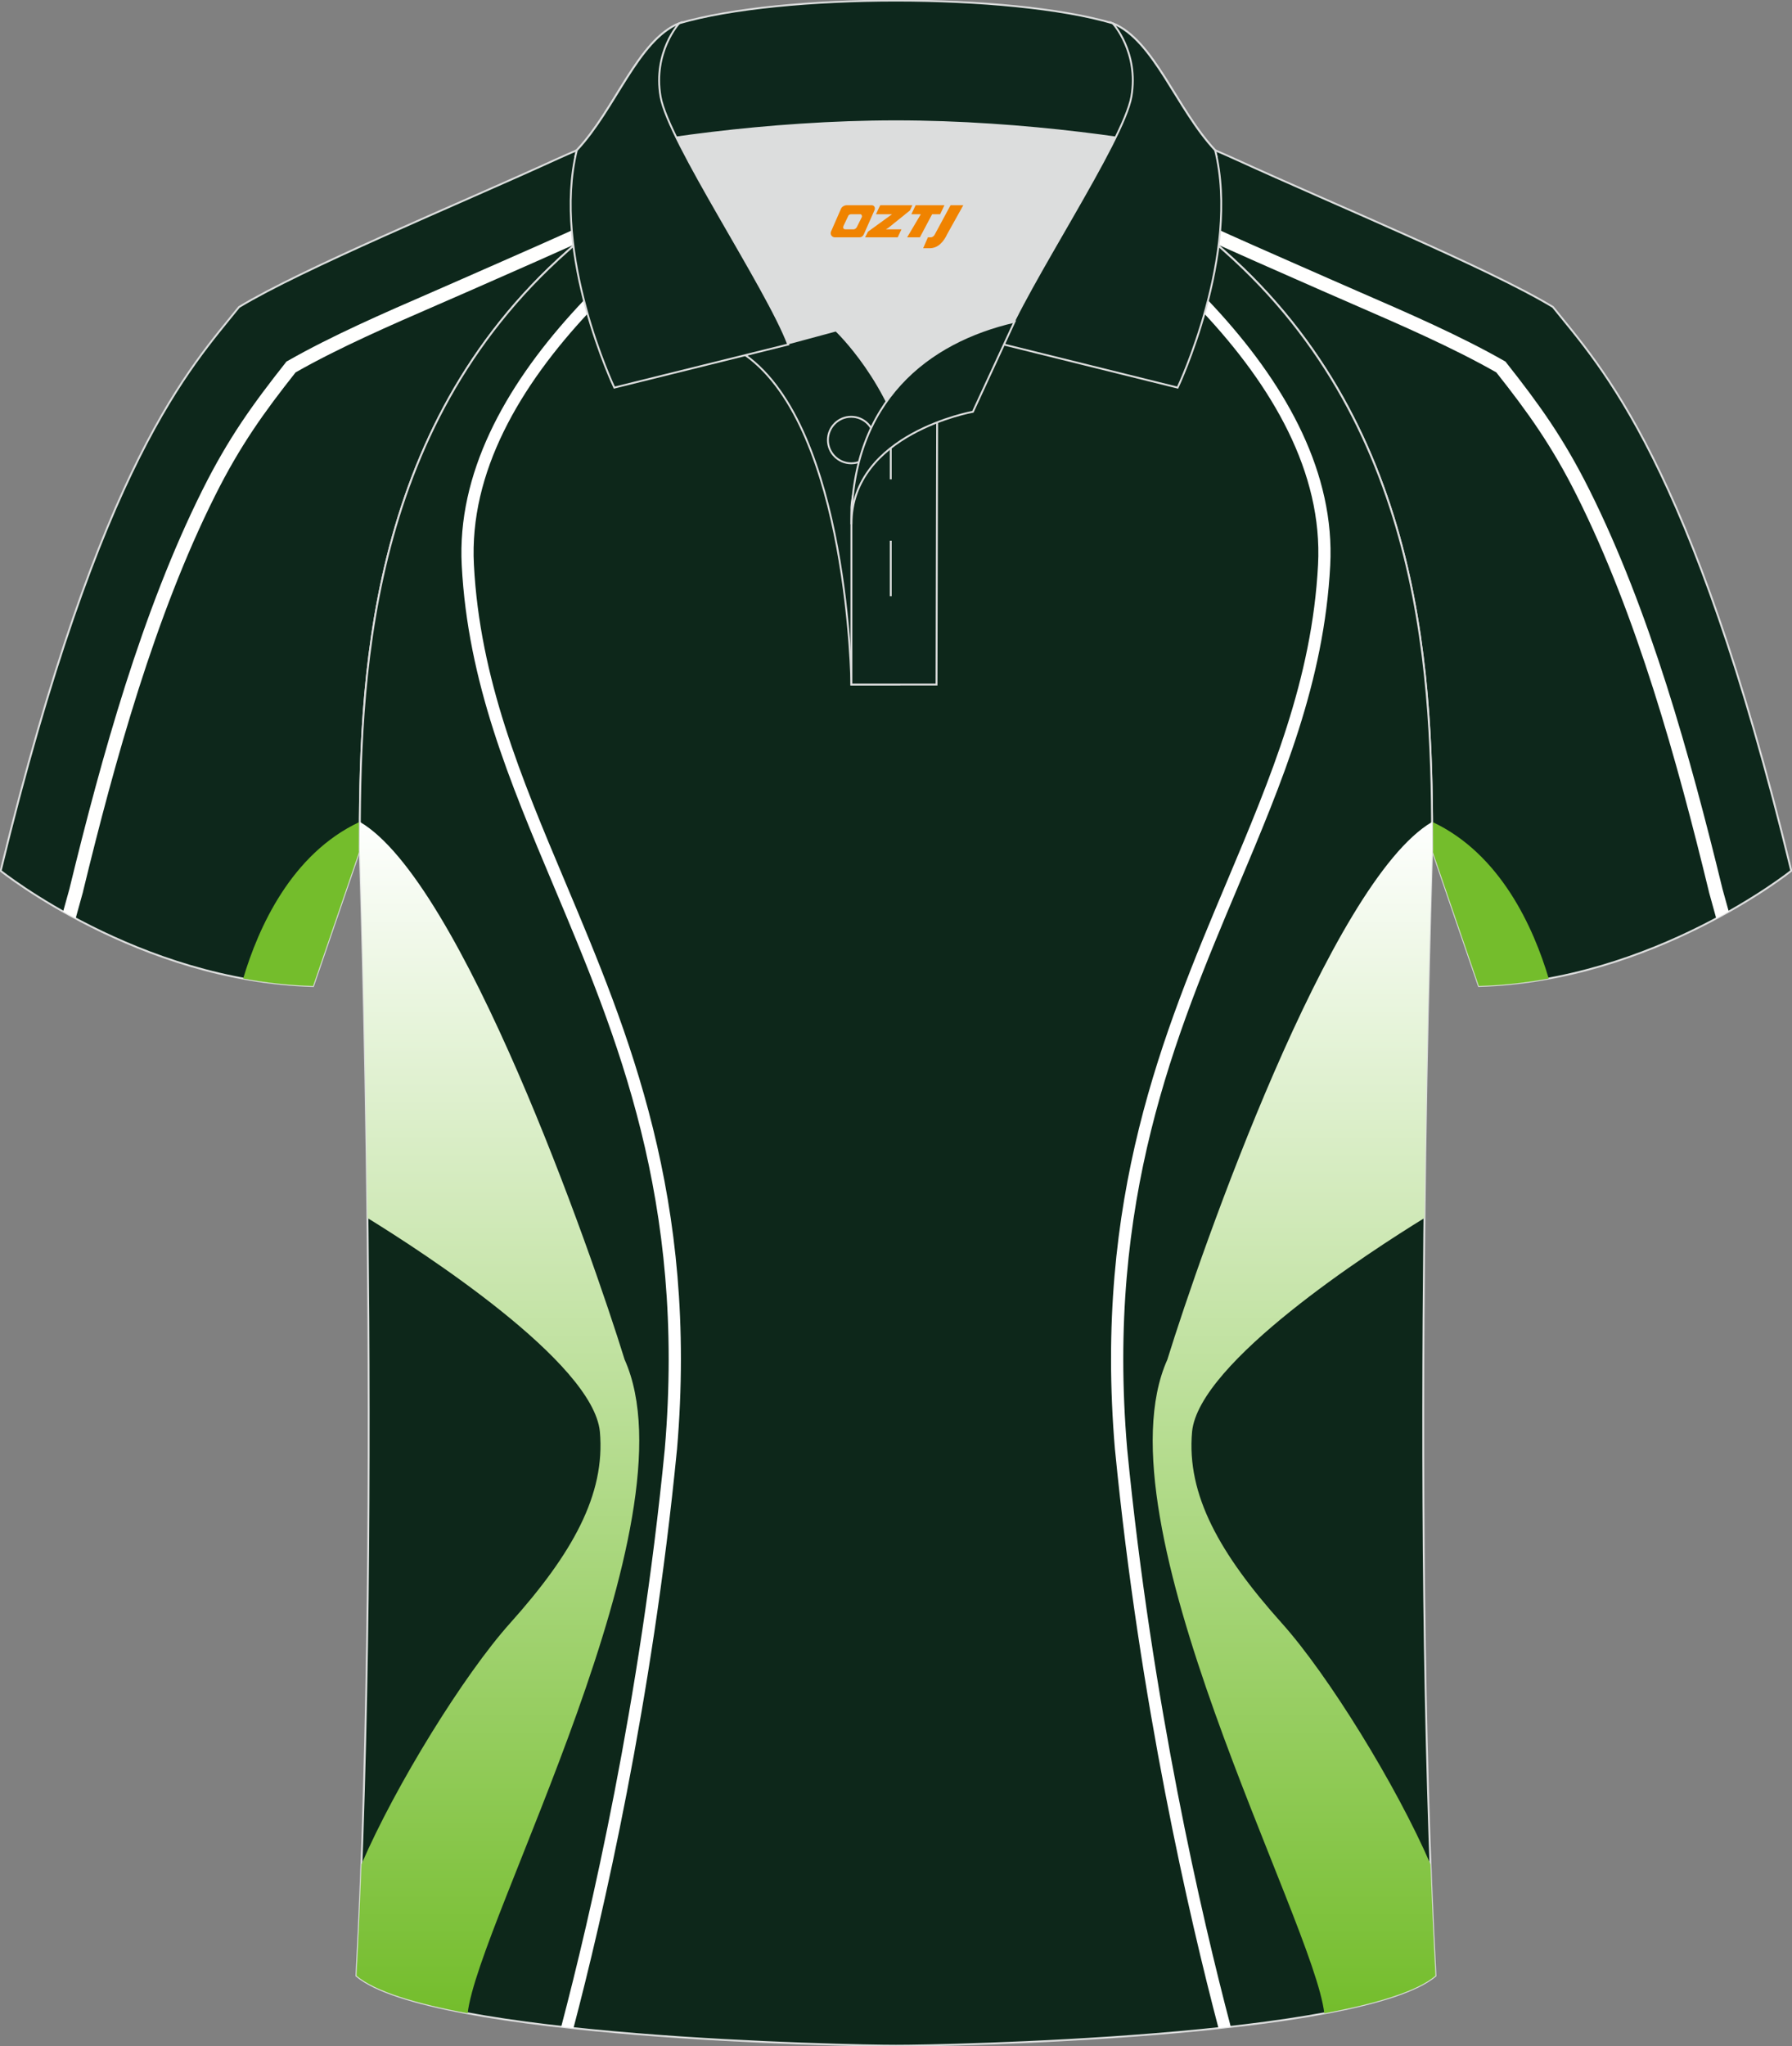 <?xml version="1.0" encoding="utf-8"?>
<!-- Generator: Adobe Illustrator 24.0.0, SVG Export Plug-In . SVG Version: 6.00 Build 0)  -->
<svg xmlns="http://www.w3.org/2000/svg" xmlns:xlink="http://www.w3.org/1999/xlink" version="1.1" id="图层_1" x="0px" y="0px" width="379.8px" height="433.5px" viewBox="0 0 379.8 433.5" enable-background="new 0 0 379.8 433.5" xml:space="preserve">
<rect x="0" y="0" width="379.8" height="433.5" fill="#808080" stroke="none"/>
<g>
	<g>
		
			<path fill-rule="evenodd" clip-rule="evenodd" fill="#0D271B" stroke="#DCDDDD" stroke-width="0.4" stroke-miterlimit="22.926" d="    M246.69,27.74c4.32,1.37,9.2,3.29,15.06,5.95c21.94,10.02,53.7,23.08,67.38,31.34c10.24,12.8,29.36,32.42,50.52,119.44    c0,0-29.19,23.38-66.21,24.4c0,0-7.16-20.82-9.9-28.84c0-34.68-1.03-88.85-44.05-126.87c-8.01-7.36-28.69-19.88-41.87-26.31    L246.69,27.74z"/>
		<g>
			<path fill-rule="evenodd" clip-rule="evenodd" fill="#74BD2C" d="M303.51,174.13l0.04-0.02c14.51,6.78,21.5,22.48,24.69,33.19     c-4.75,0.87-9.71,1.44-14.82,1.58c0,0-7.16-20.82-9.9-28.84C303.54,178.13,303.54,176.15,303.51,174.13z"/>
			<path fill-rule="evenodd" clip-rule="evenodd" fill="#FFFFFE" d="M319.25,76.83c3.5,4.43,6.54,8.44,9.37,12.67     c2.84,4.26,5.48,8.76,8.19,14.17c6.43,12.85,11.8,27.03,16.4,41.46c4.59,14.42,8.42,29.08,11.79,42.9l0,0l0.06,0.26l0,0     l1.34,4.82c-0.85,0.48-1.73,0.97-2.65,1.46l-1.53-5.53l-0.01-0.04l-0.06-0.26v-0.01c-3.35-13.79-7.17-28.39-11.73-42.71     c-4.56-14.3-9.87-28.34-16.23-41.03c-2.64-5.28-5.23-9.68-8.01-13.85c-2.74-4.11-5.68-7.99-9.05-12.25     c-9.23-5.25-20.12-9.98-30.15-14.34c-2.64-1.15-5.23-2.27-6.6-2.88l-5.68-2.5l0,0c-5.64-2.48-11.28-4.96-16.97-7.52     c-2.67-2.22-6.21-4.78-10.19-7.44c2.7,1.01,5.42,2.06,7.94,3.19l0.01,0.01c6.69,3.05,13.54,6.06,20.39,9.07h0.01l5.68,2.5     c2.9,1.28,4.72,2.07,6.58,2.88c10.23,4.44,21.34,9.27,30.69,14.61l0.24,0.13L319.25,76.83z"/>
		</g>
	</g>
	<g>
		
			<path fill-rule="evenodd" clip-rule="evenodd" fill="#0D271B" stroke="#DCDDDD" stroke-width="0.4" stroke-miterlimit="22.926" d="    M133.09,27.74c-4.32,1.37-9.2,3.29-15.06,5.95C96.09,43.71,64.34,56.78,50.66,65.04C40.42,77.83,21.3,97.45,0.14,184.48    c0,0,29.19,23.38,66.21,24.4c0,0,7.16-20.82,9.9-28.84c0-34.68,1.03-88.85,44.05-126.87c8.02-7.36,28.69-19.88,41.87-26.31    L133.09,27.74z"/>
		<g>
			<path fill-rule="evenodd" clip-rule="evenodd" fill="#74BD2C" d="M76.27,174.13l-0.04-0.02c-14.51,6.78-21.5,22.48-24.69,33.19     c4.75,0.87,9.71,1.44,14.82,1.58c0,0,7.16-20.82,9.9-28.84C76.25,178.13,76.25,176.15,76.27,174.13z"/>
			<path fill-rule="evenodd" clip-rule="evenodd" fill="#FFFFFE" d="M60.53,76.83c-3.5,4.43-6.54,8.44-9.37,12.67     c-2.84,4.26-5.48,8.76-8.19,14.17c-6.43,12.85-11.8,27.03-16.4,41.46c-4.59,14.42-8.42,29.08-11.79,42.9l0,0l-0.06,0.26l0,0     l-1.34,4.82c0.85,0.48,1.73,0.97,2.65,1.46l1.53-5.53l0.01-0.04l0.06-0.26v-0.01c3.35-13.79,7.17-28.39,11.73-42.71     c4.56-14.3,9.87-28.34,16.23-41.03c2.64-5.28,5.23-9.68,8.01-13.85c2.74-4.11,5.68-7.99,9.05-12.25     c9.23-5.25,20.12-9.98,30.15-14.34c2.64-1.15,5.23-2.27,6.6-2.88l5.68-2.5l0,0c5.64-2.48,11.28-4.96,16.97-7.52     c2.67-2.22,6.21-4.78,10.19-7.44c-2.7,1.01-5.42,2.06-7.94,3.19l-0.01,0.01c-6.69,3.05-13.54,6.06-20.39,9.07h-0.01l-5.68,2.5     c-2.89,1.28-4.72,2.07-6.58,2.88C81.4,66.3,70.29,71.13,60.94,76.47L60.7,76.6L60.53,76.83z"/>
		</g>
	</g>
	
		<path fill-rule="evenodd" clip-rule="evenodd" fill="#0D271A" stroke="#DCDDDD" stroke-width="0.4" stroke-miterlimit="22.926" d="   M76.25,180.04c0,0.08,4.68,137.18-0.7,238.51c15.6,13.15,104.62,14.84,114.34,14.82c9.72,0.03,98.74-1.67,114.34-14.82   c-5.38-101.35-0.7-238.49-0.7-238.51l0,0c0-34.68-1.03-88.85-44.05-126.87c-7.66-7.03-26.88-18.77-40.06-25.42l-59.04-0.01   c-13.19,6.64-32.42,18.39-40.08,25.43C77.28,91.19,76.25,145.36,76.25,180.04L76.25,180.04z"/>
	<g>
		
			<linearGradient id="SVGID_1_" gradientUnits="userSpaceOnUse" x1="105.522" y1="-94.115" x2="105.522" y2="-346.495" gradientTransform="matrix(1 0 0 -1 0 80)">
			<stop offset="0" style="stop-color:#FEFFFE"/>
			<stop offset="1" style="stop-color:#74BD2C"/>
		</linearGradient>
		<path fill-rule="evenodd" clip-rule="evenodd" fill="url(#SVGID_1_)" d="M77.88,258.02c11.52,7.09,47.81,30.52,49.26,45.27    c1.2,13.35-5.84,25.85-19.06,40.6c-9.76,10.89-24.21,34.25-31.47,51.03c-0.3,8.03-0.65,15.93-1.06,23.62    c3.96,3.34,12.65,5.93,23.57,7.95c2.16-19.39,48.61-104.26,33.26-138.48c-7.13-23.06-34.53-101.3-56.11-113.9    c-0.01,2.03-0.02,4-0.02,5.91l0,0C76.25,180.08,77.36,212.78,77.88,258.02z"/>
		<path fill-rule="evenodd" clip-rule="evenodd" fill="#FFFFFF" d="M173.89,27.75c-30.51,18.59-75.5,52.79-73.45,91.89    c1.27,24.29,9.99,44.99,19.31,67.1c13.51,32.08,28.26,67.1,23.73,120.39l-0.01,0.02c-5.25,53.7-15.8,99.17-21.93,122.5l-2.6-0.29    c6.09-23.11,16.7-68.62,21.96-122.44l0,0c4.47-52.68-10.14-87.38-23.53-119.17c-9.4-22.33-18.22-43.24-19.51-67.98    c-2.03-38.83,40.36-72.68,71.16-92.03L173.89,27.75z"/>
		<g>
			
				<linearGradient id="SVGID_2_" gradientUnits="userSpaceOnUse" x1="274.278" y1="-94.125" x2="274.278" y2="-346.505" gradientTransform="matrix(1 0 0 -1 0 80)">
				<stop offset="0" style="stop-color:#FEFFFE"/>
				<stop offset="1" style="stop-color:#74BD2C"/>
			</linearGradient>
			<path fill-rule="evenodd" clip-rule="evenodd" fill="url(#SVGID_2_)" d="M301.9,258.03c-11.52,7.09-47.81,30.52-49.25,45.27     c-1.2,13.35,5.84,25.85,19.06,40.6c9.76,10.89,24.21,34.25,31.47,51.02c0.3,8.03,0.65,15.93,1.06,23.63     c-3.96,3.34-12.65,5.93-23.57,7.95c-2.16-19.39-48.61-104.26-33.26-138.48c7.13-23.06,34.53-101.3,56.11-113.9     c0.01,2.02,0.02,4,0.02,5.91l0,0C303.54,180.05,302.42,212.76,301.9,258.03z"/>
			<path fill-rule="evenodd" clip-rule="evenodd" fill="#FFFFFF" d="M205.9,27.75c30.51,18.59,75.49,52.79,73.45,91.89     c-1.27,24.29-9.99,44.99-19.31,67.1c-13.51,32.08-28.26,67.1-23.73,120.39l0.01,0.02c5.24,53.7,15.8,99.17,21.93,122.5l2.6-0.29     c-6.09-23.11-16.7-68.62-21.96-122.44l0,0c-4.47-52.68,10.14-87.38,23.53-119.17c9.41-22.33,18.22-43.24,19.51-67.98     c2.03-38.83-40.35-72.68-71.15-92.02L205.9,27.75z"/>
		</g>
	</g>
	<g>
		<g>
			<path fill-rule="evenodd" clip-rule="evenodd" fill="#DCDDDD" d="M187.91,85.03c6.44-9.11,16.35-14.37,26.94-16.84     c5.24-10.64,16.09-27.82,21.62-39.14c-26.77-6.52-66.39-6.52-93.16,0c6.43,13.14,20,34.17,23.66,43.71l10.22-2.75     C177.19,70.01,183.19,75.68,187.91,85.03z"/>
			
				<path fill-rule="evenodd" clip-rule="evenodd" fill="#0D271C" stroke="#DCDDDD" stroke-width="0.4" stroke-miterlimit="22.926" d="     M157.93,75.2l19.26-5.19c0,0,11.74,11.1,15.3,27.84c3.55,16.74-1.86,47.18-1.86,47.18h-10.18     C180.45,145.02,179.92,90.77,157.93,75.2z"/>
			
				<path fill-rule="evenodd" clip-rule="evenodd" fill="#0D271C" stroke="#DCDDDD" stroke-width="0.4" stroke-miterlimit="22.926" d="     M180.45,107.48v37.54h18.04l0.14-60.77C189.79,87.16,180.94,98.69,180.45,107.48z"/>
			
				<path fill-rule="evenodd" clip-rule="evenodd" fill="#0D271C" stroke="#DCDDDD" stroke-width="0.4" stroke-miterlimit="22.926" d="     M121.97,33.03c13.39-3.26,40.91-7.33,67.92-7.33c27,0,54.53,4.07,67.92,7.33l-0.28-1.2C249.3,23.05,244.6,8.5,235.84,4.94     c-10.94-3.22-28.44-4.82-45.95-4.82s-35.01,1.61-45.95,4.82c-8.77,3.57-13.47,18.11-21.69,26.89L121.97,33.03z"/>
			
				<path fill-rule="evenodd" clip-rule="evenodd" fill="#0D271C" stroke="#DCDDDD" stroke-width="0.4" stroke-miterlimit="22.926" d="     M143.94,4.94c0,0-5.58,6.05-3.94,15.53c1.63,9.49,22.57,40.53,27.06,52.51l-36.86,9.13c0,0-13.39-28.22-7.95-50.28     C130.48,23.05,135.18,8.51,143.94,4.94z"/>
			
				<path fill-rule="evenodd" clip-rule="evenodd" fill="#0D271C" stroke="#DCDDDD" stroke-width="0.4" stroke-miterlimit="22.926" d="     M235.84,4.94c0,0,5.58,6.05,3.95,15.53c-1.63,9.49-22.57,40.53-27.06,52.51l36.86,9.13c0,0,13.39-28.22,7.95-50.28     C249.31,23.05,244.6,8.51,235.84,4.94z"/>
			<path fill="none" stroke="#DCDDDD" stroke-width="0.4" stroke-miterlimit="22.926" d="M180.4,98.15c2.72,0,4.93-2.21,4.93-4.93     s-2.21-4.93-4.93-4.93s-4.93,2.21-4.93,4.93S177.69,98.15,180.4,98.15z"/>
			
				<line fill="none" stroke="#DCDDDD" stroke-width="0.4" stroke-miterlimit="22.926" x1="188.79" y1="114.55" x2="188.79" y2="126.3"/>
			
				<line fill="none" stroke="#DCDDDD" stroke-width="0.4" stroke-miterlimit="22.926" x1="188.79" y1="89.79" x2="188.79" y2="101.54"/>
			
				<path fill-rule="evenodd" clip-rule="evenodd" fill="#0D271C" stroke="#DCDDDD" stroke-width="0.4" stroke-miterlimit="22.926" d="     M215.01,68.16l-8.81,19.07c0,0-25.75,4.58-25.75,23.82C180.45,84.87,196.73,72.36,215.01,68.16z"/>
		</g>
		
	</g>
</g>
<g>
	<path fill="#F08300" d="M201.46,43.48l-3.4,6.3c-0.2,0.3-0.5,0.5-0.8,0.5h-0.6l-1,2.3h1.2c2,0.1,3.2-1.5,3.9-3L204.16,43.48h-2.5L201.46,43.48z"/>
	<polygon fill="#F08300" points="194.26,43.48 ,200.16,43.48 ,199.26,45.38 ,197.56,45.38 ,194.96,50.28 ,192.26,50.28 ,195.16,45.38 ,193.16,45.38 ,194.06,43.48"/>
	<polygon fill="#F08300" points="188.26,48.58 ,187.76,48.58 ,188.26,48.28 ,192.86,44.58 ,193.36,43.48 ,186.56,43.48 ,186.26,44.08 ,185.66,45.38 ,188.46,45.38 ,189.06,45.38 ,183.96,49.08    ,183.36,50.28 ,189.96,50.28 ,190.26,50.28 ,191.06,48.58"/>
	<path fill="#F08300" d="M184.76,43.48H179.46C178.96,43.48,178.46,43.78,178.26,44.18L176.16,48.98C175.86,49.58,176.26,50.28,176.96,50.28h5.2c0.4,0,0.7-0.2,0.9-0.6L185.36,44.48C185.56,43.98,185.26,43.48,184.76,43.48z M182.66,45.98L181.56,48.18C181.36,48.48,181.06,48.58,180.96,48.58l-1.8,0C178.96,48.58,178.56,48.48,178.76,47.88l1-2.1c0.1-0.3,0.4-0.4,0.7-0.4h1.9   C182.56,45.38,182.76,45.68,182.66,45.98z"/>
</g>
</svg>